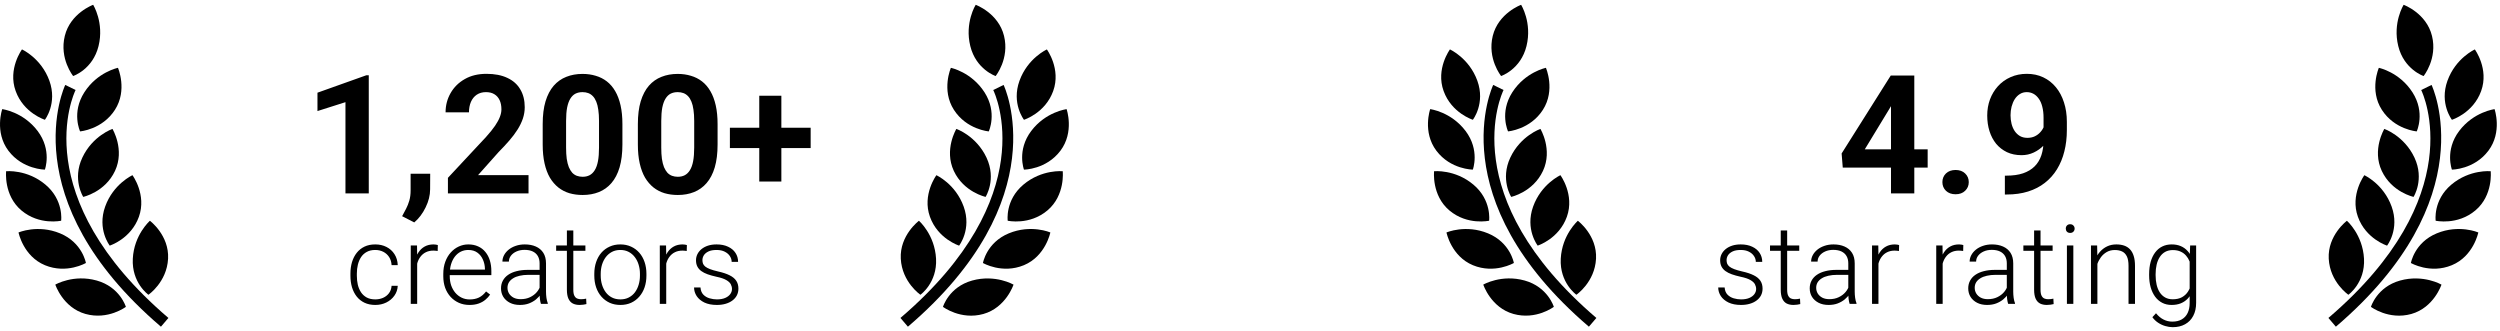 <svg width="362" height="48" viewBox="0 0 362 48" fill="none" xmlns="http://www.w3.org/2000/svg">
<g clip-path="url(#clip0_2_274)">
<path d="M6.502 17.344C6.502 17.344 8.338 14.977 7.151 11.689C5.959 8.404 3.183 7.156 3.183 7.156C3.183 7.156 1.106 9.977 2.267 13.18C3.426 16.384 6.502 17.344 6.502 17.344Z" fill="black"/>
<path d="M11.597 19.025C11.597 19.025 14.808 18.768 16.647 15.897C18.486 13.028 17.08 9.82 17.08 9.82C17.08 9.82 14.099 10.425 12.211 13.37C10.324 16.314 11.597 19.025 11.597 19.025Z" fill="black"/>
<path d="M11.924 22.819C10.437 25.984 12.052 28.509 12.052 28.509C12.052 28.509 15.205 27.833 16.652 24.75C18.097 21.664 16.285 18.666 16.285 18.666C16.285 18.666 13.41 19.653 11.924 22.819Z" fill="black"/>
<path d="M19.181 25.368C19.181 25.368 16.409 26.624 15.227 29.912C14.046 33.206 15.889 35.565 15.889 35.565C15.889 35.565 18.961 34.597 20.113 31.39C21.264 28.183 19.181 25.368 19.181 25.368Z" fill="black"/>
<path d="M21.491 42.681C21.491 42.681 24.157 40.867 24.338 37.465C24.516 34.062 21.707 31.968 21.707 31.968C21.707 31.968 19.414 33.968 19.23 37.459C19.047 40.948 21.491 42.681 21.491 42.681Z" fill="black"/>
<path d="M10.593 11.009C10.593 11.009 13.435 10.06 14.269 6.667C15.104 3.273 13.489 0.695 13.489 0.695C13.489 0.695 10.197 1.889 9.383 5.199C8.57 8.507 10.593 11.009 10.593 11.009Z" fill="black"/>
<path d="M6.498 24.56C6.498 24.56 7.553 21.755 5.449 18.967C3.341 16.177 0.323 15.802 0.323 15.802C0.323 15.802 -0.83 19.11 1.222 21.83C3.274 24.551 6.498 24.56 6.498 24.56Z" fill="black"/>
<path d="M8.855 31.96C8.855 31.96 9.259 28.992 6.589 26.741C3.915 24.487 0.888 24.794 0.888 24.794C0.888 24.794 0.499 28.276 3.102 30.472C5.71 32.665 8.855 31.96 8.855 31.96Z" fill="black"/>
<path d="M12.44 38.079C12.44 38.079 11.933 35.127 8.703 33.792C5.471 32.453 2.681 33.662 2.681 33.662C2.681 33.662 3.365 37.099 6.512 38.404C9.659 39.704 12.44 38.079 12.44 38.079Z" fill="black"/>
<path d="M14.004 40.62C10.638 39.679 8.009 41.211 8.009 41.211C8.009 41.211 9.098 44.54 12.377 45.459C15.661 46.377 18.227 44.43 18.227 44.43C18.227 44.43 17.371 41.559 14.004 40.62Z" fill="black"/>
<path d="M10.945 13.032L9.448 12.296C9.37 12.46 1.671 28.813 23.304 47.305L24.386 46.039C3.789 28.43 10.642 13.652 10.945 13.032Z" fill="black"/>
<path d="M148.271 17.346C148.271 17.346 146.432 14.979 147.622 11.693C148.81 8.406 151.588 7.158 151.588 7.158C151.588 7.158 153.663 9.977 152.502 13.182C151.347 16.386 148.271 17.346 148.271 17.346Z" fill="black"/>
<path d="M143.173 19.027C143.173 19.027 139.962 18.768 138.122 15.899C136.283 13.03 137.688 9.822 137.688 9.822C137.688 9.822 140.669 10.427 142.56 13.37C144.446 16.316 143.173 19.027 143.173 19.027Z" fill="black"/>
<path d="M142.844 22.819C144.33 25.984 142.715 28.509 142.715 28.509C142.715 28.509 139.562 27.833 138.113 24.75C136.671 21.664 138.48 18.666 138.48 18.666C138.48 18.666 141.358 19.655 142.844 22.819Z" fill="black"/>
<path d="M135.589 25.37C135.589 25.37 138.359 26.625 139.542 29.918C140.724 33.21 138.879 35.569 138.879 35.569C138.879 35.569 135.809 34.599 134.656 31.392C133.504 28.185 135.589 25.37 135.589 25.37Z" fill="black"/>
<path d="M133.277 42.681C133.277 42.681 130.613 40.869 130.433 37.465C130.255 34.062 133.065 31.966 133.065 31.966C133.065 31.966 135.354 33.966 135.541 37.459C135.725 40.952 133.277 42.681 133.277 42.681Z" fill="black"/>
<path d="M144.169 11.011C144.169 11.011 141.332 10.062 140.498 6.669C139.663 3.275 141.28 0.695 141.28 0.695C141.28 0.695 144.572 1.889 145.384 5.201C146.197 8.507 144.169 11.011 144.169 11.011Z" fill="black"/>
<path d="M148.27 24.562C148.27 24.562 147.215 21.757 149.317 18.969C151.425 16.179 154.445 15.804 154.445 15.804C154.445 15.804 155.6 19.112 153.545 21.832C151.491 24.554 148.27 24.562 148.27 24.562Z" fill="black"/>
<path d="M145.917 31.962C145.917 31.962 145.511 28.994 148.183 26.738C150.857 24.487 153.883 24.794 153.883 24.794C153.883 24.794 154.273 28.278 151.667 30.471C149.062 32.665 145.917 31.962 145.917 31.962Z" fill="black"/>
<path d="M142.33 38.081C142.33 38.081 142.839 35.127 146.069 33.79C149.303 32.451 152.091 33.66 152.091 33.66C152.091 33.66 151.407 37.096 148.26 38.4C145.111 39.706 142.33 38.081 142.33 38.081Z" fill="black"/>
<path d="M140.761 40.623C144.127 39.684 146.758 41.213 146.758 41.213C146.758 41.213 145.672 44.54 142.39 45.465C139.109 46.379 136.542 44.432 136.542 44.432C136.542 44.432 137.396 41.564 140.761 40.623Z" fill="black"/>
<path d="M143.822 13.034L145.323 12.299C145.402 12.462 153.101 28.815 131.466 47.305L130.385 46.039C150.978 28.434 144.125 13.652 143.822 13.034Z" fill="black"/>
<path d="M213.27 17.344C213.27 17.344 215.107 14.977 213.919 11.689C212.727 8.404 209.951 7.156 209.951 7.156C209.951 7.156 207.874 9.977 209.035 13.18C210.194 16.384 213.27 17.344 213.27 17.344Z" fill="black"/>
<path d="M218.366 19.025C218.366 19.025 221.577 18.768 223.415 15.897C225.254 13.028 223.849 9.82 223.849 9.82C223.849 9.82 220.868 10.425 218.979 13.37C217.093 16.314 218.366 19.025 218.366 19.025Z" fill="black"/>
<path d="M218.692 22.819C217.206 25.984 218.821 28.509 218.821 28.509C218.821 28.509 221.974 27.833 223.42 24.75C224.865 21.664 223.054 18.666 223.054 18.666C223.054 18.666 220.178 19.653 218.692 22.819Z" fill="black"/>
<path d="M225.949 25.368C225.949 25.368 223.178 26.624 221.996 29.912C220.814 33.206 222.657 35.565 222.657 35.565C222.657 35.565 225.729 34.597 226.882 31.39C228.032 28.183 225.949 25.368 225.949 25.368Z" fill="black"/>
<path d="M228.26 42.681C228.26 42.681 230.926 40.867 231.106 37.465C231.284 34.062 228.475 31.968 228.475 31.968C228.475 31.968 226.183 33.968 225.998 37.459C225.816 40.948 228.26 42.681 228.26 42.681Z" fill="black"/>
<path d="M217.362 11.009C217.362 11.009 220.204 10.06 221.037 6.667C221.873 3.273 220.258 0.695 220.258 0.695C220.258 0.695 216.966 1.889 216.151 5.199C215.339 8.507 217.362 11.009 217.362 11.009Z" fill="black"/>
<path d="M213.266 24.56C213.266 24.56 214.321 21.755 212.217 18.967C210.109 16.177 207.091 15.802 207.091 15.802C207.091 15.802 205.938 19.11 207.991 21.83C210.043 24.551 213.266 24.56 213.266 24.56Z" fill="black"/>
<path d="M215.623 31.96C215.623 31.96 216.027 28.992 213.357 26.741C210.683 24.487 207.657 24.794 207.657 24.794C207.657 24.794 207.267 28.276 209.871 30.472C212.478 32.665 215.623 31.96 215.623 31.96Z" fill="black"/>
<path d="M219.209 38.079C219.209 38.079 218.701 35.127 215.471 33.792C212.24 32.453 209.449 33.662 209.449 33.662C209.449 33.662 210.133 37.099 213.28 38.404C216.427 39.704 219.209 38.079 219.209 38.079Z" fill="black"/>
<path d="M220.773 40.62C217.406 39.679 214.778 41.211 214.778 41.211C214.778 41.211 215.866 44.54 219.145 45.459C222.429 46.377 224.995 44.43 224.995 44.43C224.995 44.43 224.139 41.559 220.773 40.62Z" fill="black"/>
<path d="M217.713 13.032L216.217 12.296C216.138 12.46 208.439 28.813 230.072 47.305L231.155 46.039C210.558 28.43 217.411 13.652 217.713 13.032Z" fill="black"/>
<path d="M355.039 17.346C355.039 17.346 353.201 14.979 354.391 11.693C355.578 8.406 358.356 7.158 358.356 7.158C358.356 7.158 360.431 9.977 359.27 13.182C358.116 16.386 355.039 17.346 355.039 17.346Z" fill="black"/>
<path d="M349.942 19.027C349.942 19.027 346.731 18.768 344.89 15.899C343.051 13.03 344.457 9.822 344.457 9.822C344.457 9.822 347.438 10.427 349.328 13.37C351.215 16.316 349.942 19.027 349.942 19.027Z" fill="black"/>
<path d="M349.612 22.819C351.099 25.984 349.484 28.509 349.484 28.509C349.484 28.509 346.331 27.833 344.882 24.75C343.439 21.664 345.249 18.666 345.249 18.666C345.249 18.666 348.126 19.655 349.612 22.819Z" fill="black"/>
<path d="M342.358 25.37C342.358 25.37 345.127 26.625 346.311 29.918C347.492 33.21 345.647 35.569 345.647 35.569C345.647 35.569 342.577 34.599 341.425 31.392C340.272 28.185 342.358 25.37 342.358 25.37Z" fill="black"/>
<path d="M340.045 42.681C340.045 42.681 337.382 40.869 337.201 37.465C337.023 34.062 339.834 31.966 339.834 31.966C339.834 31.966 342.122 33.966 342.309 37.459C342.494 40.952 340.045 42.681 340.045 42.681Z" fill="black"/>
<path d="M350.938 11.011C350.938 11.011 348.1 10.062 347.267 6.669C346.431 3.275 348.048 0.695 348.048 0.695C348.048 0.695 351.34 1.889 352.153 5.201C352.965 8.507 350.938 11.011 350.938 11.011Z" fill="black"/>
<path d="M355.038 24.562C355.038 24.562 353.983 21.757 356.085 18.969C358.193 16.179 361.213 15.804 361.213 15.804C361.213 15.804 362.368 19.112 360.314 21.832C358.26 24.554 355.038 24.562 355.038 24.562Z" fill="black"/>
<path d="M352.685 31.962C352.685 31.962 352.279 28.994 354.951 26.738C357.625 24.487 360.652 24.794 360.652 24.794C360.652 24.794 361.041 28.278 358.436 30.471C355.83 32.665 352.685 31.962 352.685 31.962Z" fill="black"/>
<path d="M349.098 38.081C349.098 38.081 349.608 35.127 352.838 33.79C356.071 32.451 358.86 33.66 358.86 33.66C358.86 33.66 358.175 37.096 355.029 38.4C351.88 39.706 349.098 38.081 349.098 38.081Z" fill="black"/>
<path d="M347.529 40.623C350.896 39.684 353.526 41.213 353.526 41.213C353.526 41.213 352.44 44.54 349.158 45.465C345.877 46.379 343.311 44.432 343.311 44.432C343.311 44.432 344.165 41.564 347.529 40.623Z" fill="black"/>
<path d="M350.591 13.034L352.092 12.299C352.17 12.462 359.869 28.815 338.234 47.305L337.154 46.039C357.747 28.434 350.893 13.652 350.591 13.034Z" fill="black"/>
<path d="M53.398 10.902V28H50.023V14.793L45.969 16.082V13.422L53.035 10.902H53.398ZM62.293 25.152L62.281 27.414C62.281 28.281 62.062 29.156 61.625 30.039C61.195 30.922 60.648 31.645 59.984 32.207L58.227 31.305C58.422 30.945 58.613 30.586 58.801 30.227C58.988 29.867 59.145 29.473 59.27 29.043C59.395 28.613 59.457 28.125 59.457 27.578V25.152H62.293ZM76.531 25.363V28H64.859V25.75L70.379 19.832C70.934 19.215 71.371 18.672 71.691 18.203C72.012 17.727 72.242 17.301 72.383 16.926C72.531 16.543 72.606 16.18 72.606 15.836C72.606 15.32 72.519 14.879 72.348 14.512C72.176 14.137 71.922 13.848 71.586 13.645C71.258 13.441 70.852 13.34 70.367 13.34C69.852 13.34 69.406 13.465 69.031 13.715C68.664 13.965 68.383 14.312 68.188 14.758C68 15.203 67.906 15.707 67.906 16.27H64.519C64.519 15.254 64.762 14.324 65.246 13.48C65.731 12.629 66.414 11.953 67.297 11.453C68.18 10.945 69.227 10.691 70.438 10.691C71.633 10.691 72.641 10.887 73.461 11.277C74.289 11.66 74.914 12.215 75.336 12.941C75.766 13.66 75.981 14.52 75.981 15.52C75.981 16.082 75.891 16.633 75.711 17.172C75.531 17.703 75.273 18.234 74.938 18.766C74.609 19.289 74.211 19.82 73.742 20.359C73.273 20.898 72.754 21.457 72.184 22.035L69.219 25.363H76.531ZM90.125 17.969V20.922C90.125 22.203 89.988 23.309 89.715 24.238C89.441 25.16 89.047 25.918 88.531 26.512C88.023 27.098 87.418 27.531 86.715 27.812C86.012 28.094 85.231 28.234 84.371 28.234C83.684 28.234 83.043 28.148 82.449 27.977C81.856 27.797 81.32 27.52 80.844 27.145C80.375 26.77 79.969 26.297 79.625 25.727C79.289 25.148 79.031 24.461 78.852 23.664C78.672 22.867 78.582 21.953 78.582 20.922V17.969C78.582 16.688 78.719 15.59 78.992 14.676C79.273 13.754 79.668 13 80.176 12.414C80.691 11.828 81.301 11.398 82.004 11.125C82.707 10.844 83.488 10.703 84.348 10.703C85.035 10.703 85.672 10.793 86.258 10.973C86.852 11.145 87.387 11.414 87.863 11.781C88.34 12.148 88.746 12.621 89.082 13.199C89.418 13.77 89.676 14.453 89.856 15.25C90.035 16.039 90.125 16.945 90.125 17.969ZM86.738 21.367V17.512C86.738 16.895 86.703 16.355 86.633 15.895C86.57 15.434 86.473 15.043 86.34 14.723C86.207 14.395 86.043 14.129 85.848 13.926C85.652 13.723 85.43 13.574 85.18 13.48C84.93 13.387 84.652 13.34 84.348 13.34C83.965 13.34 83.625 13.414 83.328 13.562C83.039 13.711 82.793 13.949 82.59 14.277C82.387 14.598 82.231 15.027 82.121 15.566C82.019 16.098 81.969 16.746 81.969 17.512V21.367C81.969 21.984 82 22.527 82.062 22.996C82.133 23.465 82.234 23.867 82.367 24.203C82.508 24.531 82.672 24.801 82.859 25.012C83.055 25.215 83.277 25.363 83.527 25.457C83.785 25.551 84.066 25.598 84.371 25.598C84.746 25.598 85.078 25.523 85.367 25.375C85.664 25.219 85.914 24.977 86.117 24.648C86.328 24.312 86.484 23.875 86.586 23.336C86.688 22.797 86.738 22.141 86.738 21.367ZM103.906 17.969V20.922C103.906 22.203 103.77 23.309 103.496 24.238C103.223 25.16 102.828 25.918 102.312 26.512C101.805 27.098 101.199 27.531 100.496 27.812C99.793 28.094 99.012 28.234 98.152 28.234C97.465 28.234 96.824 28.148 96.231 27.977C95.637 27.797 95.102 27.52 94.625 27.145C94.156 26.77 93.75 26.297 93.406 25.727C93.07 25.148 92.812 24.461 92.633 23.664C92.453 22.867 92.363 21.953 92.363 20.922V17.969C92.363 16.688 92.5 15.59 92.773 14.676C93.055 13.754 93.449 13 93.957 12.414C94.473 11.828 95.082 11.398 95.785 11.125C96.488 10.844 97.269 10.703 98.129 10.703C98.816 10.703 99.453 10.793 100.039 10.973C100.633 11.145 101.168 11.414 101.645 11.781C102.121 12.148 102.527 12.621 102.863 13.199C103.199 13.77 103.457 14.453 103.637 15.25C103.816 16.039 103.906 16.945 103.906 17.969ZM100.52 21.367V17.512C100.52 16.895 100.484 16.355 100.414 15.895C100.352 15.434 100.254 15.043 100.121 14.723C99.988 14.395 99.824 14.129 99.629 13.926C99.434 13.723 99.211 13.574 98.961 13.48C98.711 13.387 98.434 13.34 98.129 13.34C97.746 13.34 97.406 13.414 97.109 13.562C96.82 13.711 96.574 13.949 96.371 14.277C96.168 14.598 96.012 15.027 95.902 15.566C95.801 16.098 95.75 16.746 95.75 17.512V21.367C95.75 21.984 95.781 22.527 95.844 22.996C95.914 23.465 96.016 23.867 96.148 24.203C96.289 24.531 96.453 24.801 96.641 25.012C96.836 25.215 97.059 25.363 97.309 25.457C97.566 25.551 97.848 25.598 98.152 25.598C98.527 25.598 98.859 25.523 99.148 25.375C99.445 25.219 99.695 24.977 99.898 24.648C100.109 24.312 100.266 23.875 100.367 23.336C100.469 22.797 100.52 22.141 100.52 21.367ZM117.383 18.496V21.438H105.688V18.496H117.383ZM113.141 13.867V26.289H109.941V13.867H113.141Z" fill="black"/>
<path d="M279.125 21.625V24.273H266.832L266.668 22.223L273.781 10.938H276.465L273.559 15.801L270.02 21.625H279.125ZM277.191 10.938V28H273.816V10.938H277.191ZM281.258 26.371C281.258 25.871 281.43 25.453 281.773 25.117C282.125 24.781 282.59 24.613 283.168 24.613C283.746 24.613 284.207 24.781 284.551 25.117C284.902 25.453 285.078 25.871 285.078 26.371C285.078 26.871 284.902 27.289 284.551 27.625C284.207 27.961 283.746 28.129 283.168 28.129C282.59 28.129 282.125 27.961 281.773 27.625C281.43 27.289 281.258 26.871 281.258 26.371ZM290.305 25.434H290.527C291.465 25.434 292.27 25.32 292.941 25.094C293.621 24.859 294.18 24.523 294.617 24.086C295.055 23.648 295.379 23.113 295.59 22.48C295.801 21.84 295.906 21.113 295.906 20.301V17.066C295.906 16.449 295.844 15.906 295.719 15.438C295.602 14.969 295.43 14.582 295.203 14.277C294.984 13.965 294.727 13.73 294.43 13.574C294.141 13.418 293.82 13.34 293.469 13.34C293.094 13.34 292.762 13.434 292.473 13.621C292.184 13.801 291.938 14.047 291.734 14.359C291.539 14.672 291.387 15.031 291.277 15.438C291.176 15.836 291.125 16.254 291.125 16.691C291.125 17.129 291.176 17.547 291.277 17.945C291.379 18.336 291.531 18.684 291.734 18.988C291.938 19.285 292.191 19.523 292.496 19.703C292.801 19.875 293.16 19.961 293.574 19.961C293.973 19.961 294.328 19.887 294.641 19.738C294.961 19.582 295.23 19.379 295.449 19.129C295.676 18.879 295.848 18.602 295.965 18.297C296.09 17.992 296.152 17.684 296.152 17.371L297.266 17.98C297.266 18.527 297.148 19.066 296.914 19.598C296.68 20.129 296.352 20.613 295.93 21.051C295.516 21.48 295.035 21.824 294.488 22.082C293.941 22.34 293.355 22.469 292.73 22.469C291.934 22.469 291.227 22.324 290.609 22.035C289.992 21.738 289.469 21.332 289.039 20.816C288.617 20.293 288.297 19.684 288.078 18.988C287.859 18.293 287.75 17.539 287.75 16.727C287.75 15.898 287.883 15.121 288.148 14.395C288.422 13.668 288.809 13.027 289.309 12.473C289.816 11.918 290.422 11.484 291.125 11.172C291.836 10.852 292.625 10.691 293.492 10.691C294.359 10.691 295.148 10.859 295.859 11.195C296.57 11.531 297.18 12.008 297.688 12.625C298.195 13.234 298.586 13.965 298.859 14.816C299.141 15.668 299.281 16.613 299.281 17.652V18.824C299.281 19.934 299.16 20.965 298.918 21.918C298.684 22.871 298.328 23.734 297.852 24.508C297.383 25.273 296.797 25.93 296.094 26.477C295.398 27.023 294.59 27.441 293.668 27.73C292.746 28.02 291.715 28.164 290.574 28.164H290.305V25.434Z" fill="black"/>
<path d="M54.344 43.352C54.74 43.352 55.109 43.279 55.453 43.133C55.802 42.982 56.089 42.76 56.312 42.469C56.542 42.172 56.672 41.81 56.703 41.383H57.594C57.568 41.919 57.404 42.398 57.102 42.82C56.805 43.237 56.414 43.565 55.93 43.805C55.45 44.039 54.922 44.156 54.344 44.156C53.755 44.156 53.234 44.05 52.781 43.836C52.333 43.622 51.958 43.325 51.656 42.945C51.354 42.56 51.125 42.112 50.969 41.602C50.818 41.086 50.742 40.531 50.742 39.938V39.609C50.742 39.016 50.818 38.464 50.969 37.953C51.125 37.438 51.354 36.99 51.656 36.609C51.958 36.224 52.333 35.925 52.781 35.711C53.229 35.497 53.747 35.391 54.336 35.391C54.94 35.391 55.482 35.513 55.961 35.758C56.445 36.003 56.831 36.349 57.117 36.797C57.409 37.245 57.568 37.776 57.594 38.391H56.703C56.677 37.938 56.557 37.547 56.344 37.219C56.13 36.891 55.849 36.638 55.5 36.461C55.151 36.284 54.763 36.195 54.336 36.195C53.857 36.195 53.448 36.289 53.109 36.477C52.771 36.659 52.495 36.911 52.281 37.234C52.073 37.552 51.919 37.917 51.82 38.328C51.721 38.734 51.672 39.161 51.672 39.609V39.938C51.672 40.391 51.719 40.823 51.812 41.234C51.911 41.641 52.065 42.003 52.273 42.32C52.487 42.638 52.763 42.891 53.102 43.078C53.445 43.26 53.859 43.352 54.344 43.352ZM60.406 36.945V44H59.477V35.547H60.383L60.406 36.945ZM63.398 35.484L63.375 36.344C63.271 36.328 63.169 36.315 63.07 36.305C62.971 36.294 62.865 36.289 62.75 36.289C62.344 36.289 61.987 36.365 61.68 36.516C61.378 36.661 61.122 36.867 60.914 37.133C60.706 37.393 60.547 37.7 60.438 38.055C60.328 38.404 60.266 38.779 60.25 39.18L59.906 39.312C59.906 38.76 59.964 38.247 60.078 37.773C60.193 37.3 60.367 36.885 60.602 36.531C60.841 36.172 61.141 35.893 61.5 35.695C61.865 35.492 62.292 35.391 62.781 35.391C62.901 35.391 63.018 35.401 63.133 35.422C63.253 35.438 63.341 35.458 63.398 35.484ZM67.977 44.156C67.424 44.156 66.917 44.055 66.453 43.852C65.995 43.648 65.594 43.362 65.25 42.992C64.912 42.622 64.648 42.185 64.461 41.68C64.279 41.169 64.188 40.612 64.188 40.008V39.672C64.188 39.021 64.284 38.432 64.477 37.906C64.669 37.38 64.935 36.93 65.273 36.555C65.612 36.18 65.997 35.893 66.43 35.695C66.867 35.492 67.326 35.391 67.805 35.391C68.341 35.391 68.818 35.487 69.234 35.68C69.651 35.867 70 36.135 70.281 36.484C70.568 36.828 70.784 37.237 70.93 37.711C71.076 38.18 71.148 38.698 71.148 39.266V39.836H64.75V39.039H70.219V38.93C70.208 38.456 70.112 38.013 69.93 37.602C69.753 37.185 69.487 36.846 69.133 36.586C68.779 36.325 68.336 36.195 67.805 36.195C67.409 36.195 67.044 36.279 66.711 36.445C66.383 36.612 66.099 36.852 65.859 37.164C65.625 37.471 65.443 37.839 65.312 38.266C65.188 38.688 65.125 39.156 65.125 39.672V40.008C65.125 40.477 65.193 40.914 65.328 41.32C65.469 41.721 65.667 42.075 65.922 42.383C66.182 42.69 66.49 42.93 66.844 43.102C67.198 43.273 67.588 43.359 68.016 43.359C68.516 43.359 68.958 43.268 69.344 43.086C69.729 42.898 70.076 42.604 70.383 42.203L70.969 42.656C70.787 42.927 70.557 43.177 70.281 43.406C70.01 43.635 69.685 43.818 69.305 43.953C68.924 44.089 68.482 44.156 67.977 44.156ZM78.133 42.484V38.125C78.133 37.724 78.049 37.378 77.883 37.086C77.716 36.794 77.471 36.57 77.148 36.414C76.826 36.258 76.427 36.18 75.953 36.18C75.516 36.18 75.125 36.258 74.781 36.414C74.443 36.565 74.174 36.771 73.977 37.031C73.784 37.286 73.688 37.57 73.688 37.883L72.75 37.875C72.75 37.557 72.828 37.25 72.984 36.953C73.141 36.656 73.362 36.391 73.648 36.156C73.935 35.922 74.276 35.737 74.672 35.602C75.073 35.461 75.513 35.391 75.992 35.391C76.596 35.391 77.128 35.492 77.586 35.695C78.049 35.898 78.412 36.203 78.672 36.609C78.932 37.016 79.062 37.526 79.062 38.141V42.227C79.062 42.518 79.083 42.82 79.125 43.133C79.172 43.445 79.237 43.703 79.32 43.906V44H78.328C78.266 43.812 78.216 43.578 78.18 43.297C78.148 43.01 78.133 42.74 78.133 42.484ZM78.352 39.078L78.367 39.797H76.531C76.052 39.797 75.622 39.841 75.242 39.93C74.867 40.013 74.549 40.138 74.289 40.305C74.029 40.466 73.828 40.661 73.688 40.891C73.552 41.12 73.484 41.38 73.484 41.672C73.484 41.974 73.56 42.25 73.711 42.5C73.867 42.75 74.086 42.95 74.367 43.102C74.654 43.247 74.992 43.32 75.383 43.32C75.904 43.32 76.362 43.224 76.758 43.031C77.159 42.839 77.49 42.586 77.75 42.273C78.01 41.961 78.185 41.62 78.273 41.25L78.68 41.789C78.612 42.05 78.487 42.318 78.305 42.594C78.128 42.865 77.896 43.12 77.609 43.359C77.323 43.594 76.984 43.786 76.594 43.938C76.208 44.083 75.771 44.156 75.281 44.156C74.729 44.156 74.247 44.052 73.836 43.844C73.43 43.635 73.112 43.352 72.883 42.992C72.659 42.628 72.547 42.216 72.547 41.758C72.547 41.341 72.635 40.969 72.812 40.641C72.99 40.307 73.245 40.026 73.578 39.797C73.917 39.562 74.323 39.385 74.797 39.266C75.276 39.141 75.812 39.078 76.406 39.078H78.352ZM84.766 35.547V36.312H80.531V35.547H84.766ZM82.086 33.375H83.016V41.945C83.016 42.336 83.068 42.63 83.172 42.828C83.276 43.026 83.412 43.159 83.578 43.227C83.745 43.294 83.924 43.328 84.117 43.328C84.258 43.328 84.393 43.32 84.523 43.305C84.654 43.284 84.771 43.263 84.875 43.242L84.914 44.031C84.799 44.068 84.651 44.096 84.469 44.117C84.287 44.143 84.104 44.156 83.922 44.156C83.562 44.156 83.245 44.091 82.969 43.961C82.693 43.825 82.477 43.596 82.32 43.273C82.164 42.945 82.086 42.5 82.086 41.938V33.375ZM86.055 39.906V39.648C86.055 39.034 86.143 38.466 86.32 37.945C86.497 37.425 86.75 36.974 87.078 36.594C87.412 36.214 87.81 35.919 88.273 35.711C88.737 35.497 89.253 35.391 89.82 35.391C90.393 35.391 90.912 35.497 91.375 35.711C91.838 35.919 92.237 36.214 92.57 36.594C92.904 36.974 93.159 37.425 93.336 37.945C93.513 38.466 93.602 39.034 93.602 39.648V39.906C93.602 40.521 93.513 41.089 93.336 41.609C93.159 42.125 92.904 42.573 92.57 42.953C92.242 43.333 91.846 43.63 91.383 43.844C90.919 44.052 90.404 44.156 89.836 44.156C89.263 44.156 88.745 44.052 88.281 43.844C87.818 43.63 87.419 43.333 87.086 42.953C86.753 42.573 86.497 42.125 86.32 41.609C86.143 41.089 86.055 40.521 86.055 39.906ZM86.984 39.648V39.906C86.984 40.37 87.047 40.81 87.172 41.227C87.297 41.638 87.479 42.005 87.719 42.328C87.958 42.646 88.255 42.896 88.609 43.078C88.963 43.26 89.372 43.352 89.836 43.352C90.294 43.352 90.698 43.26 91.047 43.078C91.401 42.896 91.698 42.646 91.938 42.328C92.177 42.005 92.357 41.638 92.477 41.227C92.602 40.81 92.664 40.37 92.664 39.906V39.648C92.664 39.19 92.602 38.755 92.477 38.344C92.357 37.932 92.174 37.565 91.93 37.242C91.69 36.919 91.393 36.664 91.039 36.477C90.685 36.289 90.279 36.195 89.82 36.195C89.362 36.195 88.956 36.289 88.602 36.477C88.253 36.664 87.956 36.919 87.711 37.242C87.471 37.565 87.289 37.932 87.164 38.344C87.044 38.755 86.984 39.19 86.984 39.648ZM96.469 36.945V44H95.539V35.547H96.445L96.469 36.945ZM99.461 35.484L99.438 36.344C99.333 36.328 99.232 36.315 99.133 36.305C99.034 36.294 98.927 36.289 98.812 36.289C98.406 36.289 98.049 36.365 97.742 36.516C97.44 36.661 97.185 36.867 96.977 37.133C96.768 37.393 96.609 37.7 96.5 38.055C96.391 38.404 96.328 38.779 96.312 39.18L95.969 39.312C95.969 38.76 96.026 38.247 96.141 37.773C96.255 37.3 96.43 36.885 96.664 36.531C96.904 36.172 97.203 35.893 97.562 35.695C97.927 35.492 98.354 35.391 98.844 35.391C98.963 35.391 99.081 35.401 99.195 35.422C99.315 35.438 99.404 35.458 99.461 35.484ZM105.992 41.844C105.992 41.615 105.935 41.388 105.82 41.164C105.706 40.94 105.484 40.734 105.156 40.547C104.833 40.359 104.357 40.2 103.727 40.07C103.258 39.966 102.839 39.849 102.469 39.719C102.104 39.589 101.797 39.432 101.547 39.25C101.297 39.068 101.107 38.849 100.977 38.594C100.846 38.339 100.781 38.036 100.781 37.688C100.781 37.375 100.849 37.081 100.984 36.805C101.125 36.523 101.323 36.279 101.578 36.07C101.839 35.857 102.151 35.69 102.516 35.57C102.885 35.45 103.299 35.391 103.758 35.391C104.409 35.391 104.966 35.503 105.43 35.727C105.898 35.945 106.255 36.245 106.5 36.625C106.75 37.005 106.875 37.435 106.875 37.914H105.945C105.945 37.622 105.859 37.346 105.688 37.086C105.521 36.825 105.273 36.612 104.945 36.445C104.622 36.279 104.227 36.195 103.758 36.195C103.273 36.195 102.88 36.268 102.578 36.414C102.276 36.56 102.055 36.745 101.914 36.969C101.779 37.193 101.711 37.425 101.711 37.664C101.711 37.852 101.74 38.023 101.797 38.18C101.859 38.331 101.969 38.471 102.125 38.602C102.286 38.732 102.516 38.854 102.812 38.969C103.109 39.083 103.495 39.195 103.969 39.305C104.651 39.456 105.208 39.641 105.641 39.859C106.078 40.073 106.401 40.339 106.609 40.656C106.818 40.969 106.922 41.349 106.922 41.797C106.922 42.146 106.849 42.466 106.703 42.758C106.557 43.044 106.346 43.292 106.07 43.5C105.799 43.708 105.471 43.87 105.086 43.984C104.706 44.099 104.279 44.156 103.805 44.156C103.091 44.156 102.487 44.039 101.992 43.805C101.503 43.565 101.13 43.253 100.875 42.867C100.625 42.477 100.5 42.062 100.5 41.625H101.43C101.461 42.062 101.599 42.409 101.844 42.664C102.089 42.914 102.388 43.091 102.742 43.195C103.102 43.3 103.456 43.352 103.805 43.352C104.284 43.352 104.685 43.281 105.008 43.141C105.331 43 105.576 42.815 105.742 42.586C105.909 42.357 105.992 42.109 105.992 41.844Z" fill="black"/>
<path d="M254.289 41.844C254.289 41.615 254.232 41.388 254.117 41.164C254.003 40.94 253.781 40.734 253.453 40.547C253.13 40.359 252.654 40.2 252.023 40.07C251.555 39.966 251.135 39.849 250.766 39.719C250.401 39.589 250.094 39.432 249.844 39.25C249.594 39.068 249.404 38.849 249.273 38.594C249.143 38.339 249.078 38.036 249.078 37.688C249.078 37.375 249.146 37.081 249.281 36.805C249.422 36.523 249.62 36.279 249.875 36.07C250.135 35.857 250.448 35.69 250.812 35.57C251.182 35.45 251.596 35.391 252.055 35.391C252.706 35.391 253.263 35.503 253.727 35.727C254.195 35.945 254.552 36.245 254.797 36.625C255.047 37.005 255.172 37.435 255.172 37.914H254.242C254.242 37.622 254.156 37.346 253.984 37.086C253.818 36.825 253.57 36.612 253.242 36.445C252.919 36.279 252.523 36.195 252.055 36.195C251.57 36.195 251.177 36.268 250.875 36.414C250.573 36.56 250.352 36.745 250.211 36.969C250.076 37.193 250.008 37.425 250.008 37.664C250.008 37.852 250.036 38.023 250.094 38.18C250.156 38.331 250.266 38.471 250.422 38.602C250.583 38.732 250.812 38.854 251.109 38.969C251.406 39.083 251.792 39.195 252.266 39.305C252.948 39.456 253.505 39.641 253.938 39.859C254.375 40.073 254.698 40.339 254.906 40.656C255.115 40.969 255.219 41.349 255.219 41.797C255.219 42.146 255.146 42.466 255 42.758C254.854 43.044 254.643 43.292 254.367 43.5C254.096 43.708 253.768 43.87 253.383 43.984C253.003 44.099 252.576 44.156 252.102 44.156C251.388 44.156 250.784 44.039 250.289 43.805C249.799 43.565 249.427 43.253 249.172 42.867C248.922 42.477 248.797 42.062 248.797 41.625H249.727C249.758 42.062 249.896 42.409 250.141 42.664C250.385 42.914 250.685 43.091 251.039 43.195C251.398 43.3 251.753 43.352 252.102 43.352C252.581 43.352 252.982 43.281 253.305 43.141C253.628 43 253.872 42.815 254.039 42.586C254.206 42.357 254.289 42.109 254.289 41.844ZM260.531 35.547V36.312H256.297V35.547H260.531ZM257.852 33.375H258.781V41.945C258.781 42.336 258.833 42.63 258.938 42.828C259.042 43.026 259.177 43.159 259.344 43.227C259.51 43.294 259.69 43.328 259.883 43.328C260.023 43.328 260.159 43.32 260.289 43.305C260.419 43.284 260.536 43.263 260.641 43.242L260.68 44.031C260.565 44.068 260.417 44.096 260.234 44.117C260.052 44.143 259.87 44.156 259.688 44.156C259.328 44.156 259.01 44.091 258.734 43.961C258.458 43.825 258.242 43.596 258.086 43.273C257.93 42.945 257.852 42.5 257.852 41.938V33.375ZM267.633 42.484V38.125C267.633 37.724 267.549 37.378 267.383 37.086C267.216 36.794 266.971 36.57 266.648 36.414C266.326 36.258 265.927 36.18 265.453 36.18C265.016 36.18 264.625 36.258 264.281 36.414C263.943 36.565 263.674 36.771 263.477 37.031C263.284 37.286 263.188 37.57 263.188 37.883L262.25 37.875C262.25 37.557 262.328 37.25 262.484 36.953C262.641 36.656 262.862 36.391 263.148 36.156C263.435 35.922 263.776 35.737 264.172 35.602C264.573 35.461 265.013 35.391 265.492 35.391C266.096 35.391 266.628 35.492 267.086 35.695C267.549 35.898 267.911 36.203 268.172 36.609C268.432 37.016 268.562 37.526 268.562 38.141V42.227C268.562 42.518 268.583 42.82 268.625 43.133C268.672 43.445 268.737 43.703 268.82 43.906V44H267.828C267.766 43.812 267.716 43.578 267.68 43.297C267.648 43.01 267.633 42.74 267.633 42.484ZM267.852 39.078L267.867 39.797H266.031C265.552 39.797 265.122 39.841 264.742 39.93C264.367 40.013 264.049 40.138 263.789 40.305C263.529 40.466 263.328 40.661 263.188 40.891C263.052 41.12 262.984 41.38 262.984 41.672C262.984 41.974 263.06 42.25 263.211 42.5C263.367 42.75 263.586 42.95 263.867 43.102C264.154 43.247 264.492 43.32 264.883 43.32C265.404 43.32 265.862 43.224 266.258 43.031C266.659 42.839 266.99 42.586 267.25 42.273C267.51 41.961 267.685 41.62 267.773 41.25L268.18 41.789C268.112 42.05 267.987 42.318 267.805 42.594C267.628 42.865 267.396 43.12 267.109 43.359C266.823 43.594 266.484 43.786 266.094 43.938C265.708 44.083 265.271 44.156 264.781 44.156C264.229 44.156 263.747 44.052 263.336 43.844C262.93 43.635 262.612 43.352 262.383 42.992C262.159 42.628 262.047 42.216 262.047 41.758C262.047 41.341 262.135 40.969 262.312 40.641C262.49 40.307 262.745 40.026 263.078 39.797C263.417 39.562 263.823 39.385 264.297 39.266C264.776 39.141 265.312 39.078 265.906 39.078H267.852ZM272 36.945V44H271.07V35.547H271.977L272 36.945ZM274.992 35.484L274.969 36.344C274.865 36.328 274.763 36.315 274.664 36.305C274.565 36.294 274.458 36.289 274.344 36.289C273.938 36.289 273.581 36.365 273.273 36.516C272.971 36.661 272.716 36.867 272.508 37.133C272.299 37.393 272.141 37.7 272.031 38.055C271.922 38.404 271.859 38.779 271.844 39.18L271.5 39.312C271.5 38.76 271.557 38.247 271.672 37.773C271.786 37.3 271.961 36.885 272.195 36.531C272.435 36.172 272.734 35.893 273.094 35.695C273.458 35.492 273.885 35.391 274.375 35.391C274.495 35.391 274.612 35.401 274.727 35.422C274.846 35.438 274.935 35.458 274.992 35.484ZM281.297 36.945V44H280.367V35.547H281.273L281.297 36.945ZM284.289 35.484L284.266 36.344C284.161 36.328 284.06 36.315 283.961 36.305C283.862 36.294 283.755 36.289 283.641 36.289C283.234 36.289 282.878 36.365 282.57 36.516C282.268 36.661 282.013 36.867 281.805 37.133C281.596 37.393 281.438 37.7 281.328 38.055C281.219 38.404 281.156 38.779 281.141 39.18L280.797 39.312C280.797 38.76 280.854 38.247 280.969 37.773C281.083 37.3 281.258 36.885 281.492 36.531C281.732 36.172 282.031 35.893 282.391 35.695C282.755 35.492 283.182 35.391 283.672 35.391C283.792 35.391 283.909 35.401 284.023 35.422C284.143 35.438 284.232 35.458 284.289 35.484ZM290.586 42.484V38.125C290.586 37.724 290.503 37.378 290.336 37.086C290.169 36.794 289.924 36.57 289.602 36.414C289.279 36.258 288.88 36.18 288.406 36.18C287.969 36.18 287.578 36.258 287.234 36.414C286.896 36.565 286.628 36.771 286.43 37.031C286.237 37.286 286.141 37.57 286.141 37.883L285.203 37.875C285.203 37.557 285.281 37.25 285.438 36.953C285.594 36.656 285.815 36.391 286.102 36.156C286.388 35.922 286.729 35.737 287.125 35.602C287.526 35.461 287.966 35.391 288.445 35.391C289.049 35.391 289.581 35.492 290.039 35.695C290.503 35.898 290.865 36.203 291.125 36.609C291.385 37.016 291.516 37.526 291.516 38.141V42.227C291.516 42.518 291.536 42.82 291.578 43.133C291.625 43.445 291.69 43.703 291.773 43.906V44H290.781C290.719 43.812 290.669 43.578 290.633 43.297C290.602 43.01 290.586 42.74 290.586 42.484ZM290.805 39.078L290.82 39.797H288.984C288.505 39.797 288.076 39.841 287.695 39.93C287.32 40.013 287.003 40.138 286.742 40.305C286.482 40.466 286.281 40.661 286.141 40.891C286.005 41.12 285.938 41.38 285.938 41.672C285.938 41.974 286.013 42.25 286.164 42.5C286.32 42.75 286.539 42.95 286.82 43.102C287.107 43.247 287.445 43.32 287.836 43.32C288.357 43.32 288.815 43.224 289.211 43.031C289.612 42.839 289.943 42.586 290.203 42.273C290.464 41.961 290.638 41.62 290.727 41.25L291.133 41.789C291.065 42.05 290.94 42.318 290.758 42.594C290.581 42.865 290.349 43.12 290.062 43.359C289.776 43.594 289.438 43.786 289.047 43.938C288.661 44.083 288.224 44.156 287.734 44.156C287.182 44.156 286.701 44.052 286.289 43.844C285.883 43.635 285.565 43.352 285.336 42.992C285.112 42.628 285 42.216 285 41.758C285 41.341 285.089 40.969 285.266 40.641C285.443 40.307 285.698 40.026 286.031 39.797C286.37 39.562 286.776 39.385 287.25 39.266C287.729 39.141 288.266 39.078 288.859 39.078H290.805ZM297.219 35.547V36.312H292.984V35.547H297.219ZM294.539 33.375H295.469V41.945C295.469 42.336 295.521 42.63 295.625 42.828C295.729 43.026 295.865 43.159 296.031 43.227C296.198 43.294 296.378 43.328 296.57 43.328C296.711 43.328 296.846 43.32 296.977 43.305C297.107 43.284 297.224 43.263 297.328 43.242L297.367 44.031C297.253 44.068 297.104 44.096 296.922 44.117C296.74 44.143 296.557 44.156 296.375 44.156C296.016 44.156 295.698 44.091 295.422 43.961C295.146 43.825 294.93 43.596 294.773 43.273C294.617 42.945 294.539 42.5 294.539 41.938V33.375ZM300.219 35.547V44H299.289V35.547H300.219ZM299.125 33.102C299.125 32.925 299.18 32.776 299.289 32.656C299.404 32.531 299.56 32.469 299.758 32.469C299.956 32.469 300.112 32.531 300.227 32.656C300.346 32.776 300.406 32.925 300.406 33.102C300.406 33.273 300.346 33.422 300.227 33.547C300.112 33.667 299.956 33.727 299.758 33.727C299.56 33.727 299.404 33.667 299.289 33.547C299.18 33.422 299.125 33.273 299.125 33.102ZM303.703 37.352V44H302.773V35.547H303.664L303.703 37.352ZM303.492 39.25L303.078 39.016C303.109 38.516 303.211 38.047 303.383 37.609C303.555 37.172 303.786 36.786 304.078 36.453C304.375 36.12 304.721 35.859 305.117 35.672C305.518 35.484 305.961 35.391 306.445 35.391C306.867 35.391 307.245 35.448 307.578 35.562C307.911 35.677 308.195 35.859 308.43 36.109C308.664 36.359 308.841 36.68 308.961 37.07C309.086 37.461 309.148 37.938 309.148 38.5V44H308.211V38.492C308.211 37.909 308.13 37.453 307.969 37.125C307.807 36.792 307.578 36.555 307.281 36.414C306.984 36.273 306.633 36.203 306.227 36.203C305.779 36.203 305.385 36.302 305.047 36.5C304.714 36.693 304.432 36.945 304.203 37.258C303.979 37.565 303.807 37.896 303.688 38.25C303.568 38.599 303.503 38.932 303.492 39.25ZM317.133 35.547H318V43.852C318 44.586 317.859 45.216 317.578 45.742C317.302 46.268 316.909 46.672 316.398 46.953C315.893 47.234 315.297 47.375 314.609 47.375C314.26 47.375 313.901 47.32 313.531 47.211C313.167 47.107 312.82 46.945 312.492 46.727C312.169 46.513 311.893 46.247 311.664 45.93L312.188 45.359C312.531 45.776 312.898 46.081 313.289 46.273C313.68 46.471 314.102 46.57 314.555 46.57C315.091 46.57 315.544 46.464 315.914 46.25C316.289 46.036 316.573 45.729 316.766 45.328C316.964 44.927 317.062 44.445 317.062 43.883V37.406L317.133 35.547ZM311.195 39.859V39.695C311.195 39.039 311.268 38.448 311.414 37.922C311.565 37.391 311.781 36.938 312.062 36.562C312.344 36.182 312.685 35.893 313.086 35.695C313.492 35.492 313.951 35.391 314.461 35.391C314.951 35.391 315.385 35.471 315.766 35.633C316.146 35.794 316.474 36.026 316.75 36.328C317.026 36.63 317.247 36.99 317.414 37.406C317.586 37.823 317.711 38.286 317.789 38.797V40.883C317.727 41.362 317.612 41.802 317.445 42.203C317.279 42.599 317.057 42.945 316.781 43.242C316.505 43.534 316.172 43.76 315.781 43.922C315.396 44.078 314.951 44.156 314.445 44.156C313.94 44.156 313.487 44.052 313.086 43.844C312.685 43.635 312.344 43.341 312.062 42.961C311.781 42.575 311.565 42.12 311.414 41.594C311.268 41.068 311.195 40.49 311.195 39.859ZM312.133 39.695V39.859C312.133 40.354 312.182 40.812 312.281 41.234C312.38 41.656 312.531 42.023 312.734 42.336C312.938 42.648 313.195 42.893 313.508 43.07C313.82 43.247 314.188 43.336 314.609 43.336C315.146 43.336 315.596 43.234 315.961 43.031C316.326 42.823 316.615 42.55 316.828 42.211C317.042 41.867 317.198 41.492 317.297 41.086V38.656C317.24 38.38 317.151 38.099 317.031 37.812C316.917 37.526 316.755 37.263 316.547 37.023C316.344 36.779 316.083 36.583 315.766 36.438C315.453 36.286 315.073 36.211 314.625 36.211C314.198 36.211 313.826 36.3 313.508 36.477C313.195 36.654 312.938 36.901 312.734 37.219C312.531 37.531 312.38 37.898 312.281 38.32C312.182 38.742 312.133 39.2 312.133 39.695Z" fill="black"/>
</g>
<defs>
<clipPath id="clip0_2_274">
<rect width="362" height="48" fill="white"/>
</clipPath>
</defs>
</svg>
